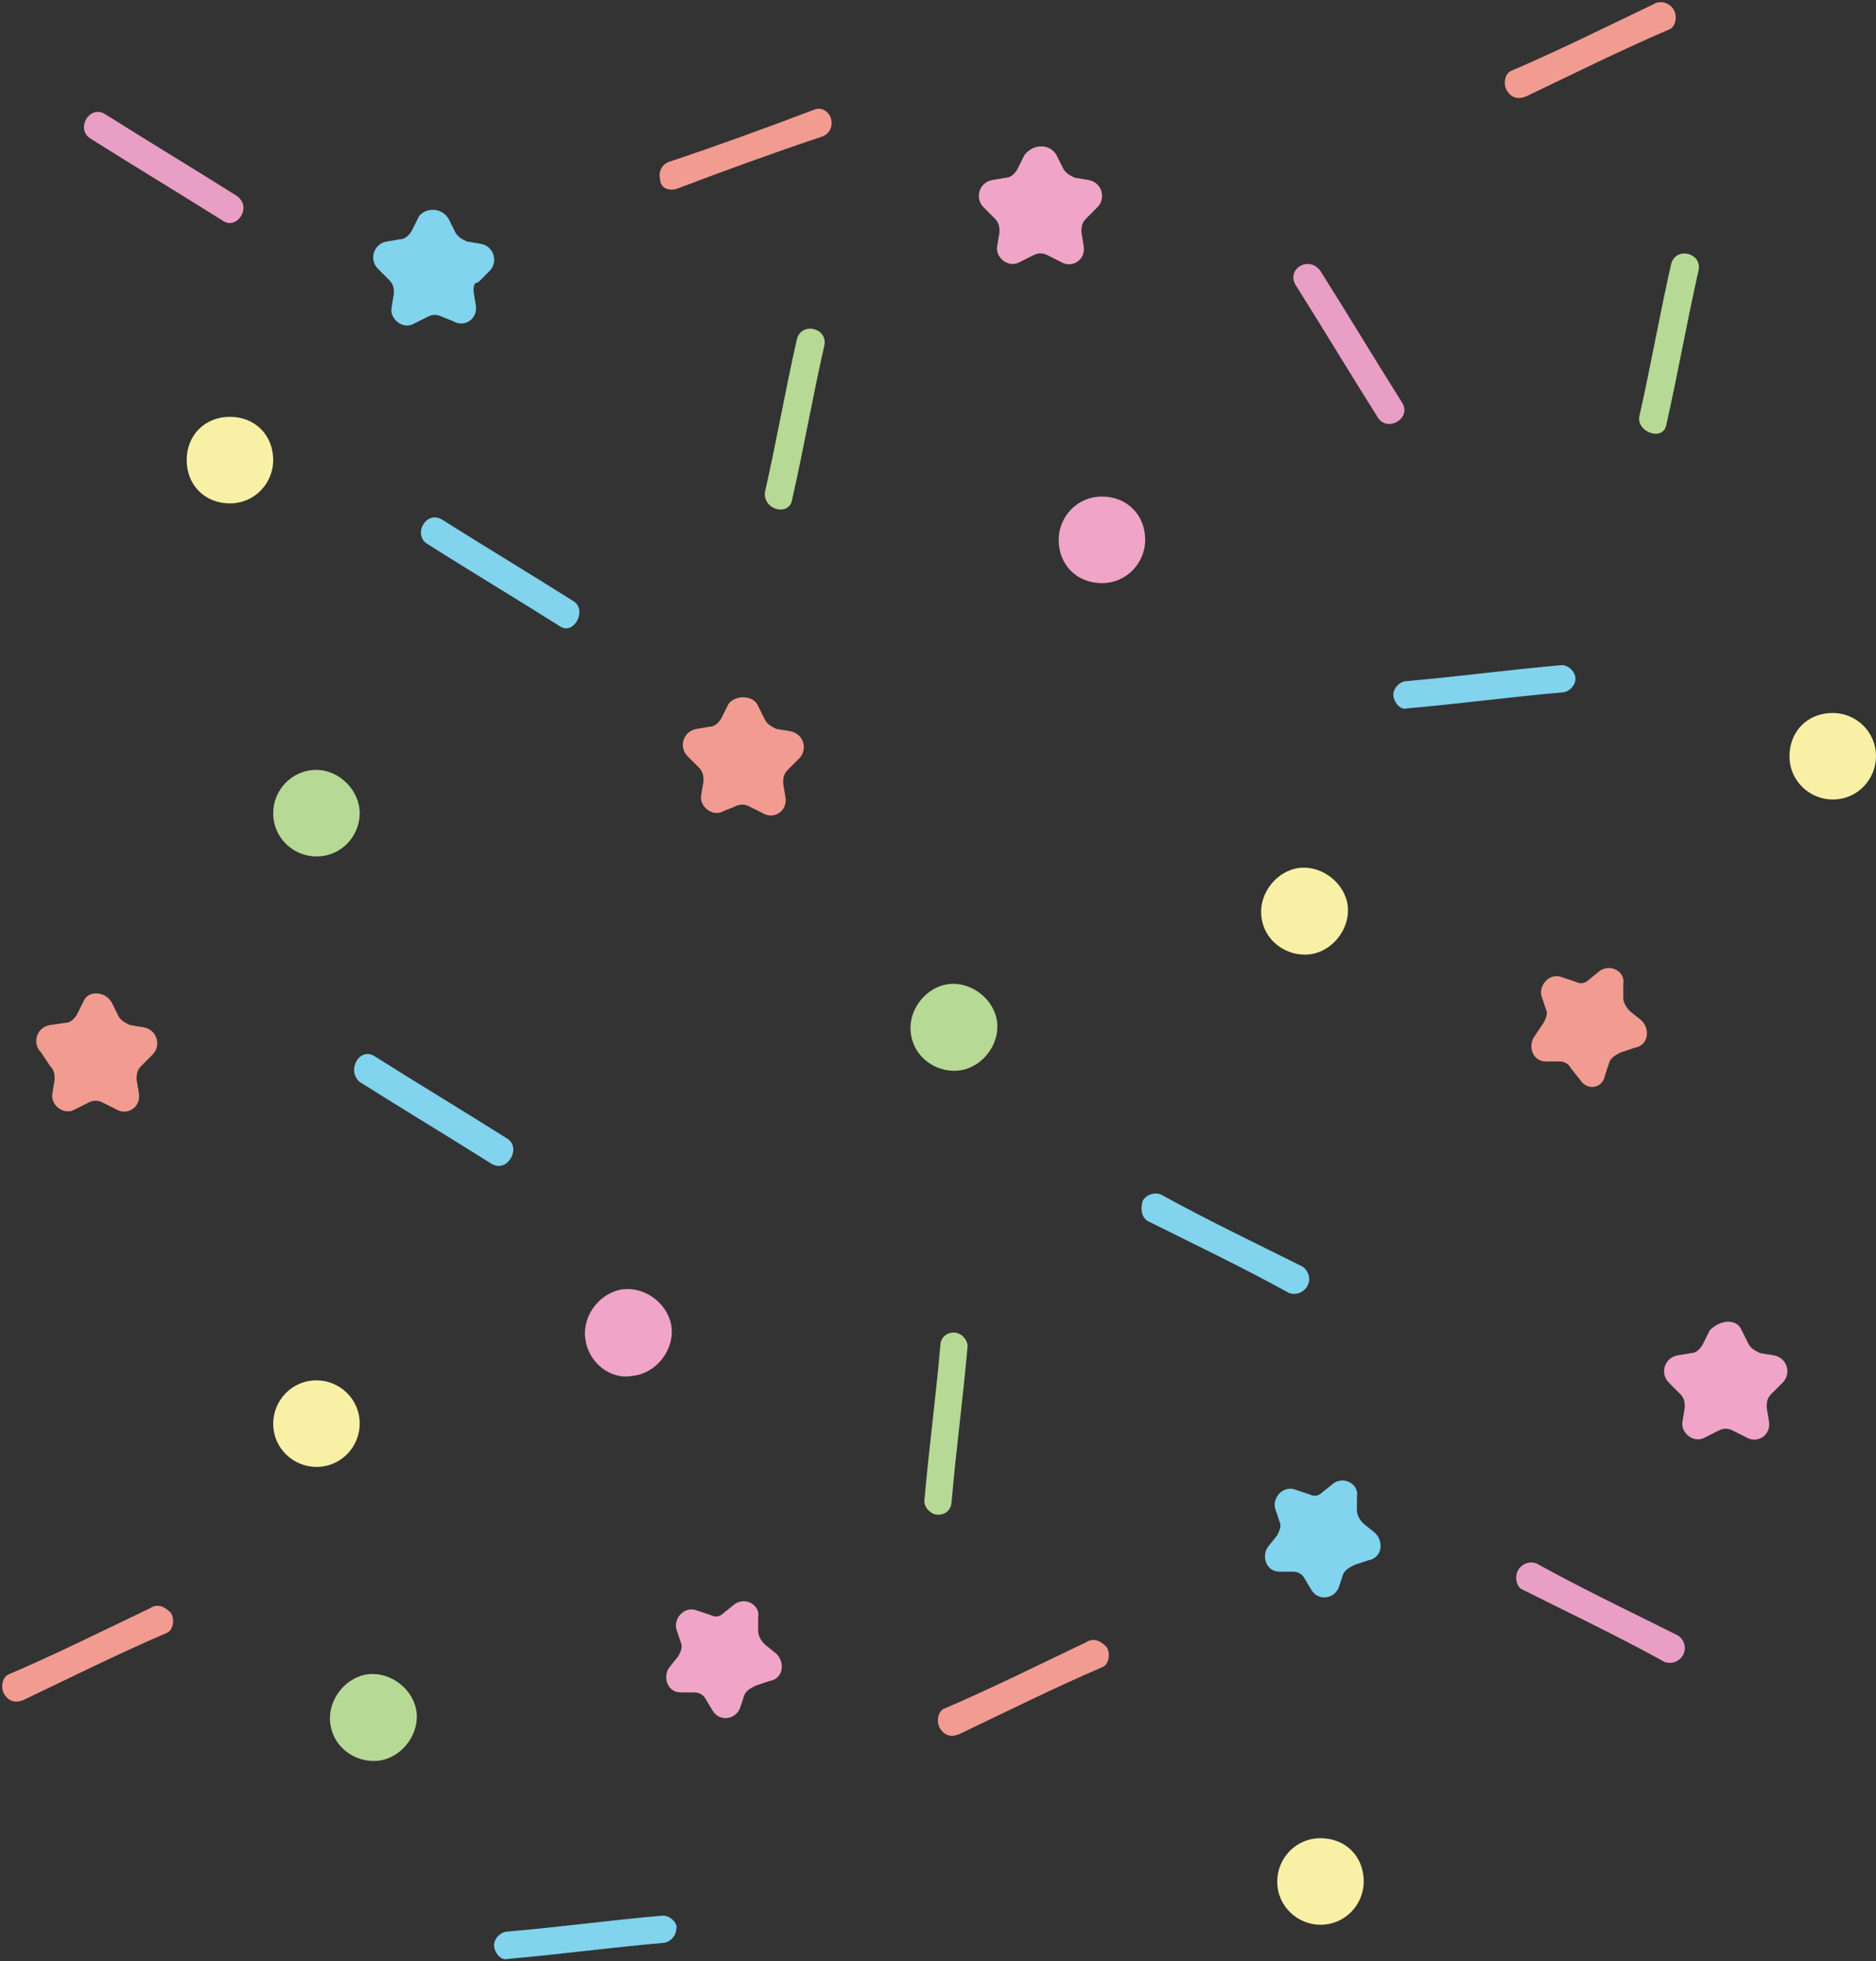 <?xml version="1.0" encoding="UTF-8"?><svg xmlns="http://www.w3.org/2000/svg" xmlns:xlink="http://www.w3.org/1999/xlink" height="86.1" preserveAspectRatio="xMidYMid meet" version="1.0" viewBox="6.2 5.1 82.4 86.1" width="82.4" zoomAndPan="magnify"><rect x="6.2" y="5.1" width="82.4" height="86.1" fill="#333333" stroke="none"/><g><g id="change1_3"><path d="M16.6,13.7c-1.9-1.2-3.9-2.4-5.8-3.6c-0.7-0.4-1.3,0.7-0.6,1.1c1.9,1.2,3.9,2.4,5.8,3.6 C16.6,15.2,17.3,14.2,16.6,13.7L16.6,13.7z" fill="#E99EC5"/></g></g><g><g id="change2_6"><path d="M31.4,31.5c-1.9-1.2-3.9-2.4-5.8-3.6c-0.7-0.4-1.3,0.7-0.6,1.1c1.9,1.2,3.9,2.4,5.8,3.6 C31.4,33,32,31.9,31.4,31.5L31.4,31.5z" fill="#81D3EE"/></g></g><g><g id="change2_1"><path d="M74.8,34.3c-2.3,0.2-4.5,0.5-6.8,0.7c-0.3,0-0.6,0.3-0.6,0.6c0,0.3,0.3,0.7,0.6,0.6 c2.3-0.2,4.5-0.5,6.8-0.7c0.3,0,0.6-0.3,0.6-0.6C75.4,34.6,75.1,34.3,74.8,34.3L74.8,34.3z" fill="#81D3EE"/></g></g><g><g id="change2_7"><path d="M35.3,89.2c-2.3,0.2-4.5,0.5-6.8,0.7c-0.3,0-0.6,0.3-0.6,0.6c0,0.3,0.3,0.7,0.6,0.6 c2.3-0.2,4.5-0.5,6.8-0.7c0.3,0,0.6-0.3,0.6-0.6C36,89.6,35.7,89.2,35.3,89.2L35.3,89.2z" fill="#81D3EE"/></g></g><g><g id="change2_4"><path d="M28.5,55.1c-1.9-1.2-3.9-2.4-5.8-3.6C22,51,21.4,52.1,22,52.6c1.9,1.2,3.9,2.4,5.8,3.6 C28.5,56.6,29.1,55.5,28.5,55.1L28.5,55.1z" fill="#81D3EE"/></g></g><g><g id="change3_3"><path d="M41,27c0.5-2.2,0.9-4.5,1.4-6.7c0.2-0.8-1-1.1-1.2-0.3c-0.5,2.2-0.9,4.5-1.4,6.7 C39.7,27.5,40.9,27.8,41,27L41,27z" fill="#B6D995"/></g></g><g><g id="change1_1"><path d="M63.1,17.6c1.2,1.9,2.4,3.9,3.6,5.8c0.4,0.7,1.5,0.1,1.1-0.6c-1.2-1.9-2.4-3.9-3.6-5.8 C63.7,16.3,62.7,16.9,63.1,17.6L63.1,17.6z" fill="#E99EC5"/></g></g><g><g id="change3_4"><path d="M79.4,23.7c0.5-2.2,0.9-4.5,1.4-6.7c0.2-0.8-1-1.1-1.2-0.3c-0.5,2.2-0.9,4.5-1.4,6.7 C78.1,24.1,79.3,24.5,79.4,23.7L79.4,23.7z" fill="#B6D995"/></g></g><g><g id="change4_3"><path d="M35.9,13.4c2.1-0.8,4.3-1.6,6.4-2.3c0.3-0.1,0.5-0.4,0.4-0.8C42.6,10,42.3,9.8,42,9.9 c-2.1,0.8-4.3,1.6-6.4,2.3c-0.3,0.1-0.5,0.4-0.4,0.8C35.2,13.3,35.5,13.5,35.9,13.4L35.9,13.4z" fill="#F29B91"/></g></g><g id="change2_3"><path d="M25.9,14.7l0.3,0.6c0.1,0.2,0.3,0.3,0.5,0.4l0.6,0.1c0.6,0.1,0.8,0.8,0.4,1.2l-0.5,0.5 C27,17.5,27,17.7,27,17.9l0.1,0.6c0.1,0.6-0.5,1-1,0.7L25.6,19c-0.2-0.1-0.4-0.1-0.6,0l-0.6,0.3c-0.5,0.3-1.1-0.2-1-0.7l0.1-0.6 c0-0.2,0-0.4-0.2-0.6l-0.5-0.5c-0.4-0.4-0.2-1.1,0.4-1.2l0.6-0.1c0.2,0,0.4-0.2,0.5-0.4l0.3-0.6C24.9,14.2,25.6,14.2,25.9,14.7z" fill="#81D3EE"/></g><g id="change4_7"><path d="M39.5,36.1l0.3,0.6c0.1,0.2,0.3,0.3,0.5,0.4l0.6,0.1c0.6,0.1,0.8,0.8,0.4,1.2l-0.5,0.5 c-0.2,0.2-0.2,0.4-0.2,0.6l0.1,0.6c0.1,0.6-0.5,1-1,0.7l-0.6-0.3c-0.2-0.1-0.4-0.1-0.6,0L38,40.7c-0.5,0.3-1.1-0.2-1-0.7l0.1-0.6 c0-0.2,0-0.4-0.2-0.6l-0.5-0.5c-0.4-0.4-0.2-1.1,0.4-1.2l0.6-0.1c0.2,0,0.4-0.2,0.5-0.4l0.3-0.6C38.5,35.6,39.3,35.6,39.5,36.1z" fill="#F29B91"/></g><g id="change4_2"><path d="M11.1,49.1l0.3,0.6c0.1,0.2,0.3,0.3,0.5,0.4l0.6,0.1c0.6,0.1,0.8,0.8,0.4,1.2l-0.5,0.5 c-0.2,0.2-0.2,0.4-0.2,0.6l0.1,0.6c0.1,0.6-0.5,1-1,0.7l-0.6-0.3c-0.2-0.1-0.4-0.1-0.6,0l-0.6,0.3c-0.5,0.3-1.1-0.2-1-0.7l0.1-0.6 c0-0.2,0-0.4-0.2-0.6L8,51.3c-0.4-0.4-0.2-1.1,0.4-1.2L9.1,50c0.2,0,0.4-0.2,0.5-0.4l0.3-0.6C10.1,48.6,10.8,48.6,11.1,49.1z" fill="#F29B91"/></g><g id="change5_5"><path d="M52.6,11.9l0.3,0.6c0.1,0.2,0.3,0.3,0.5,0.4L54,13c0.6,0.1,0.8,0.8,0.4,1.2l-0.5,0.5 c-0.2,0.2-0.2,0.4-0.2,0.6l0.1,0.6c0.1,0.6-0.5,1-1,0.7l-0.6-0.3c-0.2-0.1-0.4-0.1-0.6,0l-0.6,0.3c-0.5,0.3-1.1-0.2-1-0.7l0.1-0.6 c0-0.2,0-0.4-0.2-0.6l-0.5-0.5c-0.4-0.4-0.2-1.1,0.4-1.2l0.6-0.1c0.2,0,0.4-0.2,0.5-0.4l0.3-0.6C51.6,11.4,52.3,11.4,52.6,11.9z" fill="#EFA4C8"/></g><g id="change5_1"><path d="M82.7,63.5l0.3,0.6c0.1,0.2,0.3,0.3,0.5,0.4l0.6,0.1c0.6,0.1,0.8,0.8,0.4,1.2l-0.5,0.5 c-0.2,0.2-0.2,0.4-0.2,0.6l0.1,0.6c0.1,0.6-0.5,1-1,0.7l-0.6-0.3c-0.2-0.1-0.4-0.1-0.6,0l-0.6,0.3c-0.5,0.3-1.1-0.2-1-0.7l0.1-0.6 c0-0.2,0-0.4-0.2-0.6l-0.5-0.5c-0.4-0.4-0.2-1.1,0.4-1.2l0.6-0.1c0.2,0,0.4-0.2,0.5-0.4l0.3-0.6C81.8,63,82.5,63,82.7,63.5z" fill="#EFA4C8"/></g><g id="change6_3"><path d="M18.2,25.3c0,1-0.8,1.9-1.9,1.9s-1.9-0.8-1.9-1.9s0.8-1.9,1.9-1.9S18.2,24.2,18.2,25.3z" fill="#F8F0A5"/></g><g id="change6_5"><path d="M88.6,38.3c0,1-0.8,1.9-1.9,1.9c-1,0-1.9-0.8-1.9-1.9s0.8-1.9,1.9-1.9C87.7,36.4,88.6,37.2,88.6,38.3z" fill="#F8F0A5"/></g><g id="change6_4"><path d="M66.1,87.7c0,1-0.8,1.9-1.9,1.9c-1,0-1.9-0.8-1.9-1.9c0-1,0.8-1.9,1.9-1.9C65.3,85.8,66.1,86.6,66.1,87.7z" fill="#F8F0A5"/></g><g id="change6_1"><path d="M22,67.6c0,1-0.8,1.9-1.9,1.9c-1,0-1.9-0.8-1.9-1.9c0-1,0.8-1.9,1.9-1.9C21.1,65.7,22,66.5,22,67.6z" fill="#F8F0A5"/></g><g id="change3_1"><path d="M22,40.8c0,1-0.8,1.9-1.9,1.9c-1,0-1.9-0.8-1.9-1.9c0-1,0.8-1.9,1.9-1.9C21.1,38.9,22,39.8,22,40.8z" fill="#B6D995"/></g><g id="change5_3"><path d="M56.5,28.8c0,1-0.8,1.9-1.9,1.9s-1.9-0.8-1.9-1.9c0-1,0.8-1.9,1.9-1.9S56.5,27.7,56.5,28.8z" fill="#EFA4C8"/></g><g><g id="change1_2"><path d="M73.1,74.9c2,1,4.1,2,6.1,3.1c0.3,0.2,0.7,0.1,0.9-0.2c0.2-0.3,0.1-0.7-0.2-0.9c-2-1-4.1-2-6.1-3.1 c-0.3-0.2-0.7-0.1-0.9,0.2C72.7,74.3,72.8,74.8,73.1,74.9L73.1,74.9z" fill="#E99EC5"/></g></g><g><g id="change2_5"><path d="M56.6,58.7c2,1,4.1,2,6.1,3.1c0.3,0.2,0.7,0.1,0.9-0.2c0.2-0.3,0.1-0.7-0.2-0.9c-2-1-4.1-2-6.1-3.1 c-0.3-0.2-0.7-0.1-0.9,0.2C56.3,58.1,56.3,58.5,56.6,58.7L56.6,58.7z" fill="#81D3EE"/></g></g><g><g id="change3_6"><path d="M47.5,64.2c-0.2,2.3-0.5,4.5-0.7,6.8c0,0.3,0.3,0.6,0.6,0.6c0.4,0,0.6-0.3,0.6-0.6 c0.2-2.3,0.5-4.5,0.7-6.8c0-0.3-0.3-0.6-0.6-0.6C47.8,63.6,47.5,63.8,47.5,64.2L47.5,64.2z" fill="#B6D995"/></g></g><g><g id="change4_4"><path d="M53.9,77.2c-2.1,1-4.1,2-6.2,2.9c-0.3,0.1-0.4,0.6-0.2,0.9c0.2,0.3,0.5,0.4,0.9,0.2c2.1-1,4.1-2,6.2-2.9 c0.3-0.1,0.4-0.6,0.2-0.9C54.5,77.1,54.2,77,53.9,77.2L53.9,77.2z" fill="#F29B91"/></g></g><g><g id="change4_1"><path d="M78.8,5.3c-2.1,1-4.1,2-6.2,2.9c-0.3,0.1-0.4,0.6-0.2,0.9c0.2,0.3,0.5,0.4,0.9,0.2c2.1-1,4.1-2,6.2-2.9 c0.3-0.1,0.4-0.6,0.2-0.9C79.5,5.2,79.1,5.1,78.8,5.3L78.8,5.3z" fill="#F29B91"/></g></g><g><g id="change4_5"><path d="M12.8,75.7c-2.1,1-4.1,2-6.2,2.9c-0.3,0.1-0.4,0.6-0.2,0.9c0.2,0.3,0.5,0.4,0.9,0.2c2.1-1,4.1-2,6.2-2.9 c0.3-0.1,0.4-0.6,0.2-0.9C13.4,75.6,13.1,75.5,12.8,75.7L12.8,75.7z" fill="#F29B91"/></g></g><g id="change2_2"><path d="M63.8,74.9l-0.3-0.5c-0.1-0.2-0.3-0.3-0.5-0.3l-0.6,0c-0.6,0-0.8-0.7-0.5-1.1l0.4-0.5 c0.1-0.2,0.2-0.4,0.1-0.6l-0.2-0.6c-0.1-0.5,0.4-1,0.9-0.8l0.6,0.2c0.2,0.1,0.4,0.1,0.6-0.1l0.5-0.4c0.5-0.3,1.1,0.1,1,0.6l0,0.6 c0,0.2,0.1,0.4,0.3,0.6l0.5,0.4c0.4,0.4,0.3,1.1-0.3,1.2l-0.6,0.2c-0.2,0.1-0.4,0.2-0.5,0.4L65,74.8C64.8,75.3,64.1,75.4,63.8,74.9 z" fill="#81D3EE"/></g><g id="change4_6"><path d="M75.6,52.5L75.2,52c-0.1-0.2-0.3-0.3-0.5-0.3l-0.6,0c-0.6,0-0.8-0.7-0.5-1.1L74,50c0.1-0.2,0.2-0.4,0.1-0.6 l-0.2-0.6c-0.1-0.5,0.4-1,0.9-0.8l0.6,0.2c0.2,0.1,0.4,0.1,0.6-0.1l0.5-0.4c0.5-0.3,1.1,0.1,1,0.6l0,0.6c0,0.2,0.1,0.4,0.3,0.6 l0.5,0.4c0.4,0.4,0.3,1.1-0.3,1.2l-0.6,0.2c-0.2,0.1-0.4,0.2-0.5,0.4l-0.2,0.6C76.6,52.9,75.9,53,75.6,52.5z" fill="#F29B91"/></g><g id="change5_2"><path d="M37.5,80.2l-0.3-0.5c-0.1-0.2-0.3-0.3-0.5-0.3l-0.6,0c-0.6,0-0.8-0.7-0.5-1.1l0.4-0.5 c0.1-0.2,0.2-0.4,0.1-0.6l-0.2-0.6c-0.1-0.5,0.4-1,0.9-0.8l0.6,0.2c0.2,0.1,0.4,0.1,0.6-0.1l0.5-0.4c0.5-0.3,1.1,0.1,1,0.6l0,0.6 c0,0.2,0.1,0.4,0.3,0.6l0.5,0.4c0.4,0.4,0.3,1.1-0.3,1.2l-0.6,0.2c-0.2,0.1-0.4,0.2-0.5,0.4l-0.2,0.6 C38.5,80.6,37.8,80.7,37.5,80.2z" fill="#EFA4C8"/></g><g id="change6_2"><path d="M61.6,45.3c-0.1-1,0.7-2,1.7-2.1c1-0.1,2,0.7,2.1,1.7c0.1,1-0.7,2-1.7,2.1C62.7,47.1,61.7,46.4,61.6,45.3z" fill="#F8F0A5"/></g><g id="change3_5"><path d="M46.2,50.4c-0.1-1,0.7-2,1.7-2.1c1-0.1,2,0.7,2.1,1.7c0.1,1-0.7,2-1.7,2.1C47.3,52.2,46.3,51.5,46.2,50.4z" fill="#B6D995"/></g><g id="change3_2"><path d="M20.7,80.7c-0.1-1,0.7-2,1.7-2.1c1-0.1,2,0.7,2.1,1.7c0.1,1-0.7,2-1.7,2.1C21.8,82.5,20.8,81.8,20.7,80.7z" fill="#B6D995"/></g><g id="change5_4"><path d="M31.9,63.8c-0.1-1,0.7-2,1.7-2.1c1-0.1,2,0.7,2.1,1.7c0.1,1-0.7,2-1.7,2.1C33,65.7,32,64.9,31.9,63.8z" fill="#EFA4C8"/></g></svg>